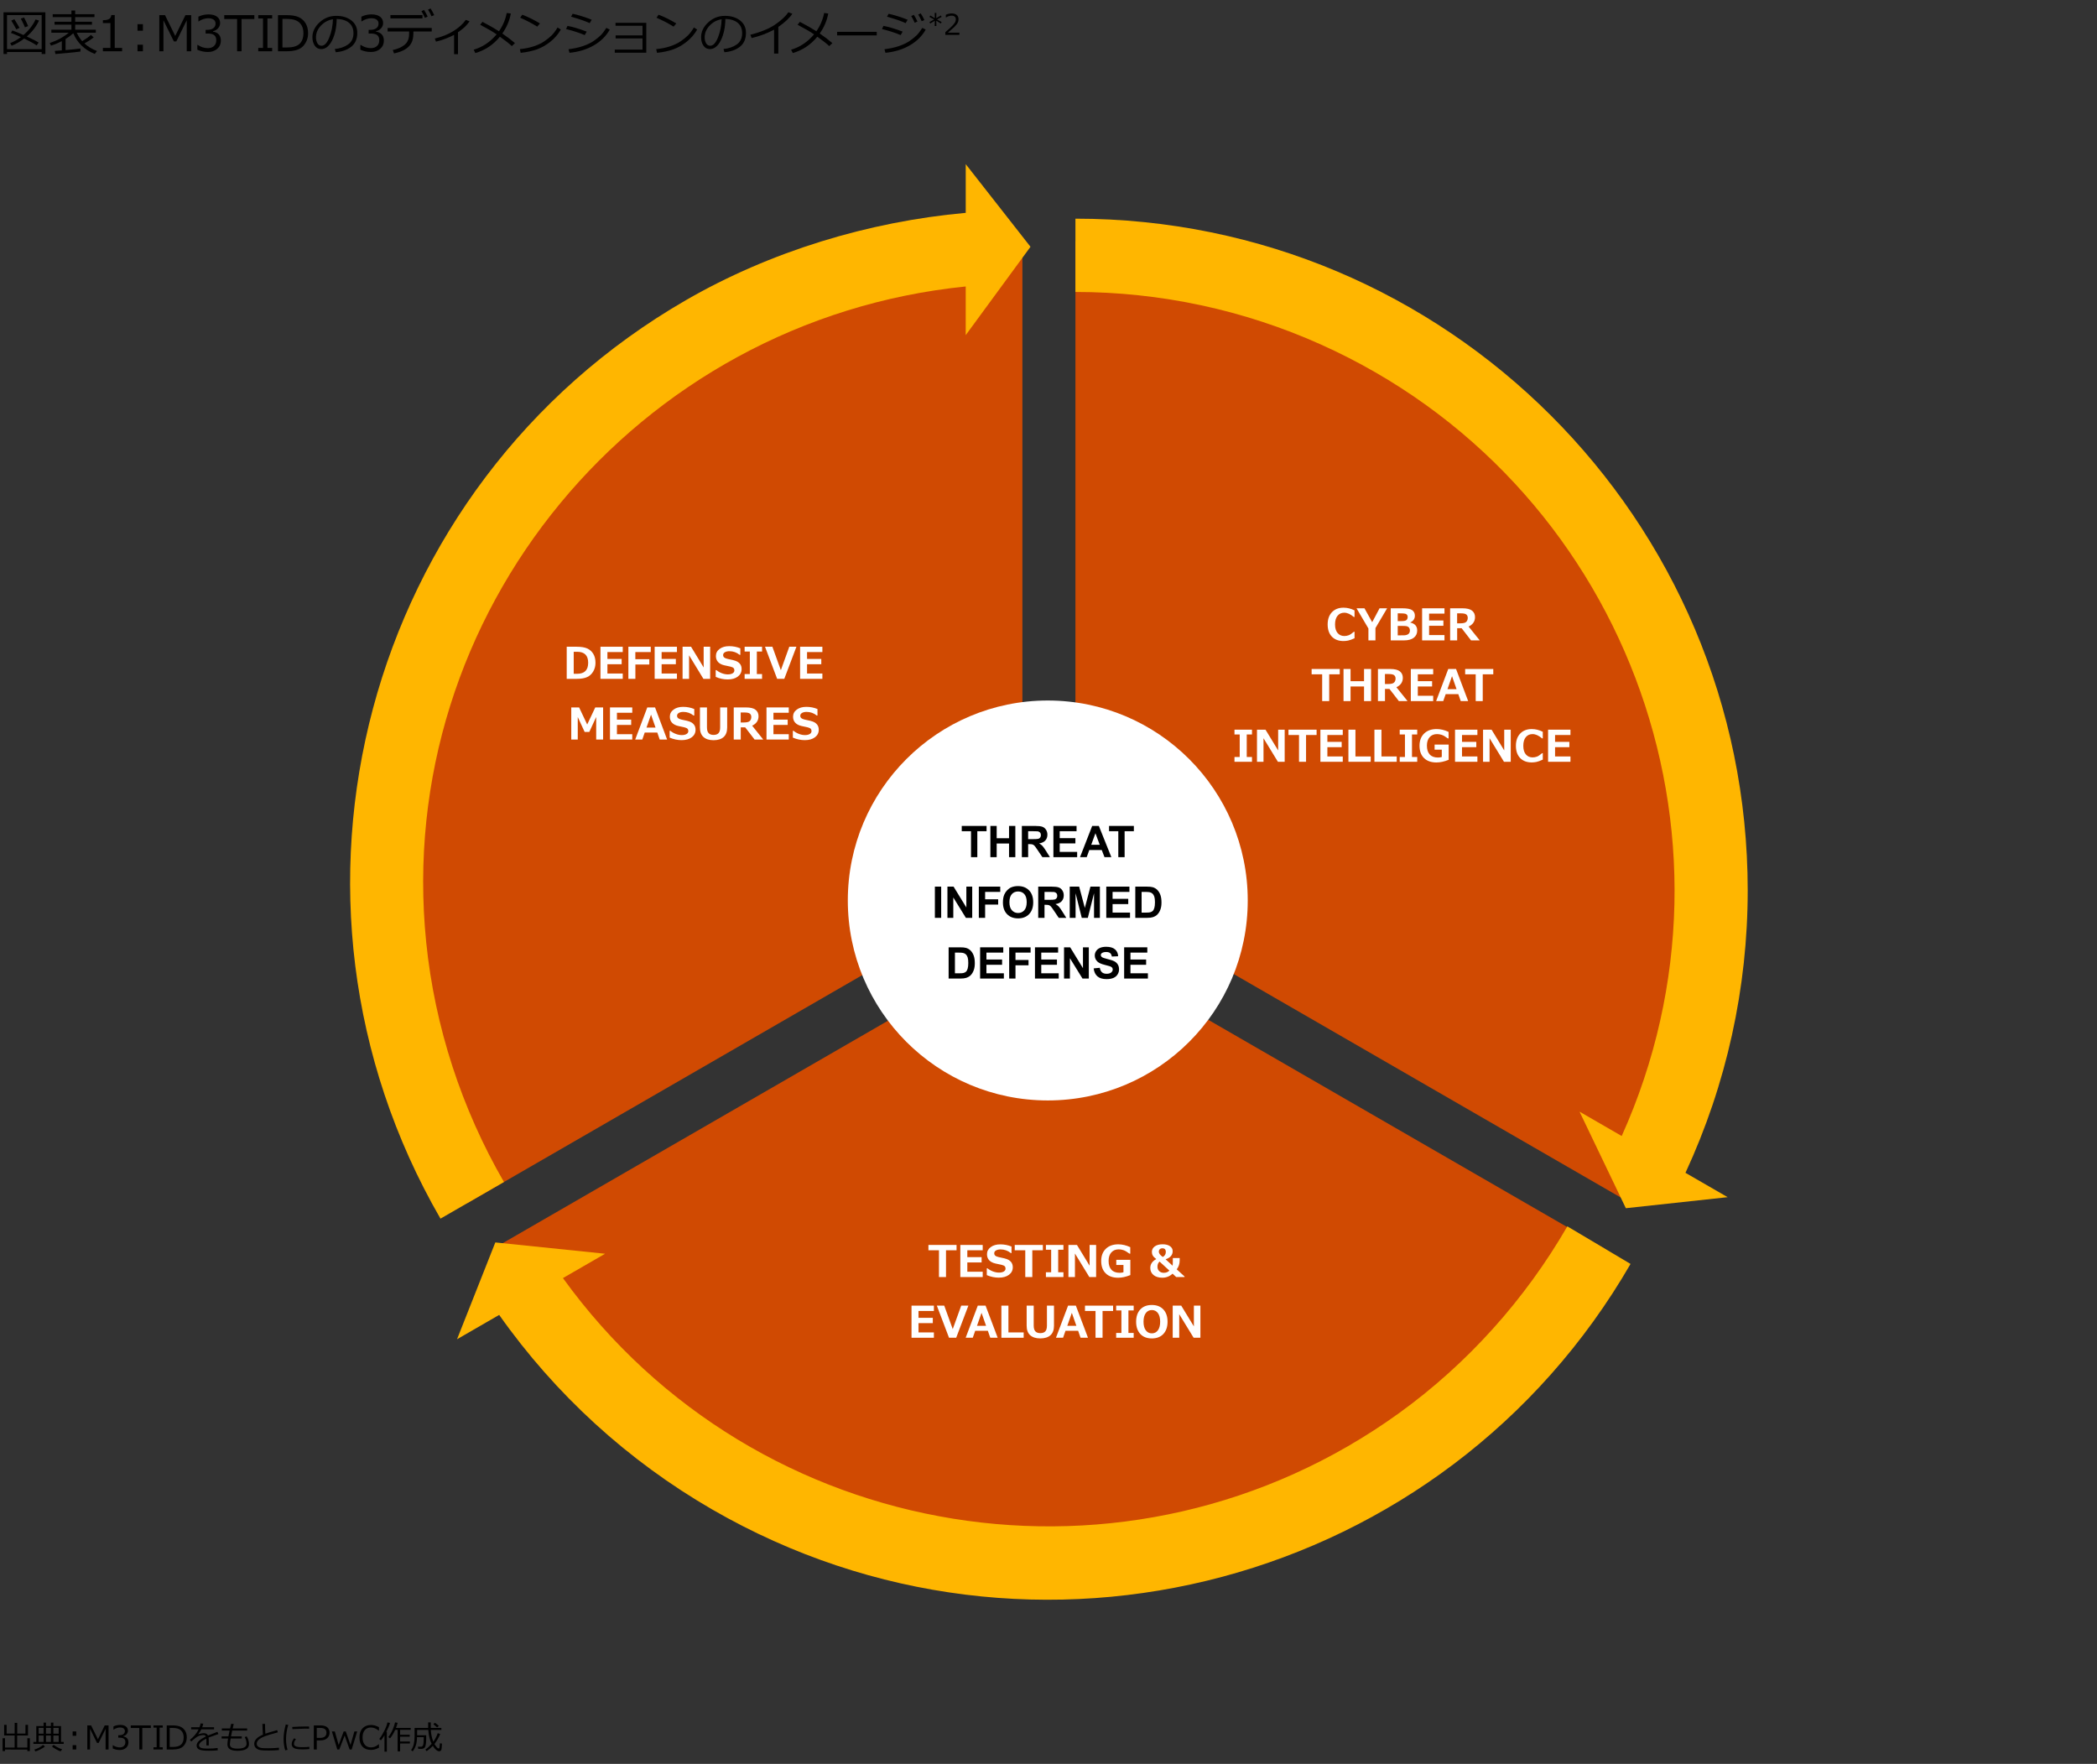 <?xml version="1.0" encoding="UTF-8"?><svg id="object" xmlns="http://www.w3.org/2000/svg" viewBox="0 0 769 646.843"><rect x="0" y="0" width="769" height="646.843" fill="#333333" stroke="none"/><defs><style>.cls-1,.cls-2,.cls-3,.cls-4,.cls-5{stroke-width:0px;}.cls-1,.cls-3,.cls-4{fill-rule:evenodd;}.cls-1,.cls-5{fill:#fff;}.cls-2{fill:#000;}.cls-6{isolation:isolate;}.cls-3{fill:#ffb600;}.cls-4{fill:#d04a02;}</style></defs><path class="cls-2" d="M15.284,19.061H2.575v.756h-1.283V4.515h15.346v15.302h-1.354v-.756ZM2.575,18.032h12.709V5.543H2.575v12.489ZM13.43,16.652c-1.002-.709-2.52-1.544-4.553-2.505-1.5,1.131-3.032,2.004-4.597,2.619l-.545-.94c1.365-.557,2.675-1.301,3.929-2.232-1.395-.621-2.613-1.125-3.656-1.512l.51-.914c.938.311,2.303.867,4.096,1.67,2.016-1.729,3.492-3.633,4.43-5.713l1.266.422c-1.002,2.168-2.496,4.113-4.482,5.836,2.133.984,3.577,1.726,4.333,2.224l-.729,1.046ZM5.985,10.764c-.773-1.447-1.389-2.514-1.846-3.199l1.116-.527c.346.516.981,1.573,1.907,3.173l-1.178.554ZM9.149,10.008c-.17-.486-.674-1.55-1.512-3.19l1.178-.404c.586,1.102,1.087,2.153,1.503,3.155l-1.169.439Z"/><path class="cls-2" d="M20.322,19.816l-.22-1.151c.609-.035,1.465-.097,2.566-.185v-3.393c-1.289.674-2.61,1.222-3.964,1.644l-.475-.949c2.736-.914,5.065-2.177,6.987-3.788h-6.381v-1.099h7.356v-1.854h-6.188v-1.063h6.188v-1.705h-6.864v-1.072h6.864v-1.336h1.38v1.336h7.066v1.072h-7.066v1.705h6.152v1.063h-6.152v1.854h7.567v1.099h-6.996c.545,1.195,1.21,2.232,1.995,3.111,1.477-.896,2.543-1.658,3.199-2.285l1.028.888c-.85.686-1.983,1.43-3.401,2.232,1.277,1.154,2.815,2.08,4.614,2.777l-.844,1.063c-3.785-1.541-6.404-4.066-7.857-7.576-.756.703-1.699,1.403-2.83,2.101v4.061c2.602-.229,4.418-.419,5.449-.571v1.107c-.434.111-3.492.416-9.176.914Z"/><path class="cls-2" d="M44.78,18.797h-7.049v-1.213h2.76v-9.105h-2.76v-1.072c1.078-.006,1.849-.159,2.312-.461s.724-.781.782-1.438h1.248v12.076h2.707v1.213Z"/><path class="cls-2" d="M52.414,11.265h-1.995v-2.399h1.995v2.399ZM52.414,18.797h-1.995v-2.399h1.995v2.399Z"/><path class="cls-2" d="M70.114,18.797h-1.635V7.424l-3.823,7.77h-.896l-3.823-7.77v11.373h-1.521V5.552h2.092l3.753,7.62,3.744-7.62h2.109v13.245Z"/><path class="cls-2" d="M72.372,18.243v-1.767h.141c1.189.785,2.42,1.178,3.691,1.178.938,0,1.689-.255,2.254-.765s.848-1.219.848-2.127c0-.844-.246-1.465-.738-1.863s-1.289-.598-2.391-.598h-.773v-1.354h.598c.949,0,1.693-.202,2.232-.606s.809-.973.809-1.705c0-.621-.236-1.1-.708-1.438-.472-.336-1.121-.505-1.947-.505-1.189,0-2.37.384-3.542,1.151h-.097v-1.731c1.184-.557,2.411-.835,3.683-.835,1.365,0,2.421.285,3.168.857.747.57,1.121,1.343,1.121,2.315,0,.715-.249,1.354-.747,1.916s-1.122.92-1.872,1.072v.141c1.928.346,2.892,1.456,2.892,3.331,0,1.213-.442,2.209-1.327,2.988s-2.024,1.169-3.419,1.169c-1.33,0-2.622-.275-3.876-.826Z"/><path class="cls-2" d="M86.94,18.797V6.976h-4.702v-1.424h11.039v1.424h-4.702v11.821h-1.635Z"/><path class="cls-2" d="M99.808,18.797h-5.106v-1.222h1.74V6.773h-1.74v-1.222h5.106v1.222h-1.731v10.802h1.731v1.222Z"/><path class="cls-2" d="M101.94,18.797V5.552h3.19c1.863,0,3.328.243,4.395.729s1.909,1.229,2.527,2.229.927,2.225.927,3.678c0,1.805-.584,3.357-1.753,4.658s-3.189,1.951-6.06,1.951h-3.226ZM103.575,6.94v10.468h1.705c2.092,0,3.612-.442,4.562-1.327s1.424-2.191,1.424-3.92c0-1.641-.48-2.921-1.441-3.841s-2.476-1.38-4.544-1.38h-1.705Z"/><path class="cls-2" d="M123.117,19.157l-.343-1.187c1.887-.17,3.5-.718,4.838-1.644s2.008-2.309,2.008-4.148c0-1.641-.541-2.909-1.622-3.806s-2.588-1.371-4.522-1.424c-.064,3.152-.63,5.783-1.696,7.893s-2.402,3.164-4.008,3.164c-.996,0-1.78-.423-2.351-1.27s-.857-1.88-.857-3.099c0-2.01.867-3.815,2.602-5.419,1.734-1.602,3.788-2.403,6.161-2.403,2.232,0,4.072.558,5.52,1.675,1.447,1.115,2.171,2.641,2.171,4.574,0,2.203-.729,3.888-2.188,5.054s-3.363,1.846-5.713,2.039ZM122.098,7.063c-1.699.258-3.161,1.027-4.386,2.308s-1.837,2.726-1.837,4.337c0,.855.179,1.581.536,2.175.357.596.855.893,1.494.893,1.096,0,2.051-1.023,2.865-3.072.814-2.047,1.257-4.261,1.327-6.64Z"/><path class="cls-2" d="M132.148,18.243v-1.767h.141c1.189.785,2.42,1.178,3.691,1.178.938,0,1.689-.255,2.254-.765s.848-1.219.848-2.127c0-.844-.246-1.465-.738-1.863s-1.289-.598-2.391-.598h-.773v-1.354h.598c.949,0,1.693-.202,2.232-.606s.809-.973.809-1.705c0-.621-.236-1.1-.708-1.438-.472-.336-1.121-.505-1.947-.505-1.189,0-2.37.384-3.542,1.151h-.097v-1.731c1.184-.557,2.411-.835,3.683-.835,1.365,0,2.421.285,3.168.857.747.57,1.121,1.343,1.121,2.315,0,.715-.249,1.354-.747,1.916s-1.122.92-1.872,1.072v.141c1.928.346,2.892,1.456,2.892,3.331,0,1.213-.442,2.209-1.327,2.988s-2.024,1.169-3.419,1.169c-1.33,0-2.622-.275-3.876-.826Z"/><path class="cls-2" d="M151.591,12.135c0,1.494-.243,2.703-.729,3.625-.486.924-1.258,1.707-2.316,2.352s-2.407,1.137-4.047,1.477l-.466-1.239c1.84-.393,3.299-1.042,4.377-1.946,1.078-.906,1.617-2.22,1.617-3.942v-.914h-7.884v-1.283h16.181v1.283h-6.732v.589ZM154.922,6.738h-11.751v-1.222h11.751v1.222ZM156.83,6.088l-1.011.448c-.422-.955-.847-1.775-1.274-2.461l.949-.431c.521.809.967,1.623,1.336,2.443ZM159.238,5.552l-1.002.413c-.387-.902-.809-1.714-1.266-2.435l.923-.431c.451.697.899,1.515,1.345,2.452Z"/><path class="cls-2" d="M167.952,19.878h-1.433v-7.102c-2.121,1.119-4.33,1.951-6.627,2.496l-.448-1.134c2.748-.668,5.089-1.623,7.022-2.865s3.378-2.566,4.333-3.973l1.389.519c-.68.979-1.393,1.784-2.14,2.417s-1.446,1.166-2.096,1.6v8.042Z"/><path class="cls-2" d="M187.329,4.954c-.457,2.561-1.497,5.007-3.12,7.339,1.781,1.213,3.325,2.385,4.632,3.516l-1.151,1.099c-.814-.809-2.271-1.957-4.368-3.445-2.443,2.977-5.443,4.972-9,5.985l-.615-1.222c3.234-.938,6.038-2.812,8.411-5.625-1.348-.938-3.36-2.112-6.038-3.524l.844-1.063c2.373,1.225,4.392,2.376,6.056,3.454,1.441-2.08,2.388-4.315,2.839-6.706l1.512.193Z"/><path class="cls-2" d="M205.668,10.843c-.984,1.717-2.262,3.201-3.832,4.452s-3.204,2.183-4.9,2.795-3.693,1.041-5.99,1.287l-.308-1.354c1.91-.193,3.621-.543,5.133-1.051,1.512-.506,2.793-1.118,3.845-1.836s1.938-1.43,2.659-2.137c.721-.705,1.45-1.677,2.188-2.913l1.204.756ZM198.004,8.61l-.993,1.151c-2.092-1.289-4.178-2.376-6.258-3.261l.756-1.099c2.191.82,4.356,1.89,6.495,3.208Z"/><path class="cls-2" d="M215.142,11.599l-.721,1.274c-1.822-.791-4.104-1.535-6.847-2.232l.545-1.151c1.98.375,4.321,1.078,7.022,2.109ZM223.615,10.86c-1.359,2.391-3.324,4.324-5.893,5.801s-5.53,2.376-8.881,2.698l-.36-1.301c1.992-.246,3.762-.633,5.309-1.16s2.845-1.149,3.894-1.867,1.901-1.399,2.558-2.044,1.362-1.564,2.118-2.76l1.257.633ZM216.979,7.239l-.738,1.248c-1.459-.703-3.735-1.491-6.829-2.364l.598-1.072c.826.164,1.923.457,3.292.879s2.594.858,3.678,1.31Z"/><path class="cls-2" d="M237.002,19.324h-11.558v-1.134h10.169v-4.104h-9.861v-1.099h9.861v-3.533h-9.896v-1.081h11.285v10.951Z"/><path class="cls-2" d="M255.664,10.843c-.984,1.717-2.262,3.201-3.832,4.452s-3.204,2.183-4.9,2.795-3.693,1.041-5.99,1.287l-.308-1.354c1.91-.193,3.621-.543,5.133-1.051,1.512-.506,2.793-1.118,3.845-1.836s1.938-1.43,2.659-2.137c.721-.705,1.45-1.677,2.188-2.913l1.204.756ZM248,8.61l-.993,1.151c-2.092-1.289-4.178-2.376-6.258-3.261l.756-1.099c2.191.82,4.356,1.89,6.495,3.208Z"/><path class="cls-2" d="M265.655,19.157l-.343-1.187c1.887-.17,3.5-.718,4.838-1.644s2.008-2.309,2.008-4.148c0-1.641-.541-2.909-1.622-3.806s-2.588-1.371-4.522-1.424c-.064,3.152-.63,5.783-1.696,7.893s-2.402,3.164-4.008,3.164c-.996,0-1.78-.423-2.351-1.27s-.857-1.88-.857-3.099c0-2.01.867-3.815,2.602-5.419,1.734-1.602,3.788-2.403,6.161-2.403,2.232,0,4.072.558,5.52,1.675,1.447,1.115,2.171,2.641,2.171,4.574,0,2.203-.729,3.888-2.188,5.054s-3.363,1.846-5.713,2.039ZM264.636,7.063c-1.699.258-3.161,1.027-4.386,2.308s-1.837,2.726-1.837,4.337c0,.855.179,1.581.536,2.175.357.596.855.893,1.494.893,1.096,0,2.051-1.023,2.865-3.072.814-2.047,1.257-4.261,1.327-6.64Z"/><path class="cls-2" d="M285.429,19.641h-1.564v-8.754c-2.572,1.365-5.314,2.388-8.227,3.067l-.466-1.204c3.803-.979,6.803-2.206,9-3.683s3.847-3.003,4.948-4.579l1.441.562c-1.066,1.594-2.777,3.199-5.133,4.816v9.773Z"/><path class="cls-2" d="M303.731,4.954c-.457,2.561-1.497,5.007-3.12,7.339,1.781,1.213,3.325,2.385,4.632,3.516l-1.151,1.099c-.814-.809-2.271-1.957-4.368-3.445-2.443,2.977-5.443,4.972-9,5.985l-.615-1.222c3.234-.938,6.038-2.812,8.411-5.625-1.348-.938-3.36-2.112-6.038-3.524l.844-1.063c2.373,1.225,4.392,2.376,6.056,3.454,1.441-2.08,2.388-4.315,2.839-6.706l1.512.193Z"/><path class="cls-2" d="M321.517,12.979h-14.537v-1.301h14.537v1.301Z"/><path class="cls-2" d="M331.006,11.599l-.721,1.274c-1.822-.791-4.104-1.535-6.847-2.232l.545-1.151c1.98.375,4.321,1.078,7.022,2.109ZM339.479,10.86c-1.359,2.391-3.324,4.324-5.893,5.801s-5.53,2.376-8.881,2.698l-.36-1.301c1.992-.246,3.762-.633,5.309-1.16s2.845-1.149,3.894-1.867,1.901-1.399,2.558-2.044,1.362-1.564,2.118-2.76l1.257.633ZM332.843,7.239l-.738,1.248c-1.459-.703-3.735-1.491-6.829-2.364l.598-1.072c.826.164,1.923.457,3.292.879s2.594.858,3.678,1.31ZM336.438,7.89l-1.011.448c-.422-.955-.847-1.775-1.274-2.461l.958-.431c.504.779.946,1.594,1.327,2.443ZM338.996,7.354l-1.011.413c-.398-.932-.817-1.743-1.257-2.435l.914-.431c.475.732.926,1.55,1.354,2.452Z"/><path class="cls-2" d="M345.321,6.198l-1.722.942,1.716.953-.297.522-1.675-1.015.036,1.942h-.599l.036-1.942-1.676,1.015-.297-.522,1.716-.953-1.722-.942.302-.518,1.676.999-.036-1.942h.599l-.036,1.942,1.675-.999.303.518Z"/><path class="cls-2" d="M351.832,12.803h-5.165v-.999c.546-.472,1.161-1.02,1.842-1.645.681-.626,1.188-1.176,1.519-1.65.332-.475.497-.949.497-1.425,0-.42-.139-.748-.417-.983s-.657-.354-1.135-.354c-.7,0-1.388.222-2.065.666h-.051v-.999c.69-.328,1.404-.492,2.142-.492.779,0,1.392.188,1.839.566.448.377.671.893.671,1.545,0,.349-.057.682-.172.999-.114.317-.293.627-.535.928-.243.301-.533.62-.871.958-.338.338-1.115,1.024-2.332,2.06h4.232v.825Z"/><path class="cls-2" d="M.943,642.144v-4.723h.896v3.439h3.527l.006-4.441H1.512v-3.896h.926v3.199h2.936l.006-3.932h.926v3.932h3.023v-3.199h.943v3.896h-3.973l-.006,4.441h3.732v-3.439h.932v4.723h-.932v-.562H1.84v.562h-.896Z"/><path class="cls-2" d="M12.243,639.501v-.721h1.061v-5.801h2.672v-1.277h.902v1.277h1.787v-1.277h.908v1.277h2.812v5.801h.979v.721h-11.121ZM12.963,642.267l-.357-.674c1.195-.344,2.252-.91,3.17-1.699l.697.574c-.371.332-.938.691-1.702,1.078s-1.366.627-1.808.721ZM15.975,635.769v-2.127h-1.799v2.127h1.799ZM14.176,638.78h1.799v-2.338h-1.799v2.338ZM16.877,633.642v2.127h1.787v-2.127h-1.787ZM16.877,638.78h1.787v-2.338h-1.787v2.338ZM22.239,642.243c-.477-.148-1.048-.41-1.714-.785s-1.159-.713-1.479-1.014l.609-.562c1.141.789,2.182,1.324,3.123,1.605l-.539.756ZM21.518,635.769v-2.127h-1.945v2.127h1.945ZM19.573,638.78h1.945v-2.338h-1.945v2.338Z"/><path class="cls-2" d="M27.964,636.542h-1.33v-1.6h1.33v1.6ZM27.964,641.563h-1.33v-1.6h1.33v1.6Z"/><path class="cls-2" d="M39.814,641.563h-1.09v-7.582l-2.549,5.18h-.598l-2.549-5.18v7.582h-1.014v-8.83h1.395l2.502,5.08,2.496-5.08h1.406v8.83Z"/><path class="cls-2" d="M41.35,641.194v-1.178h.094c.793.523,1.613.785,2.461.785.625,0,1.126-.17,1.503-.51s.565-.812.565-1.418c0-.562-.164-.977-.492-1.242s-.859-.398-1.594-.398h-.516v-.902h.398c.633,0,1.129-.135,1.488-.404s.539-.648.539-1.137c0-.414-.157-.733-.472-.958s-.747-.337-1.298-.337c-.793,0-1.58.256-2.361.768h-.064v-1.154c.789-.371,1.607-.557,2.455-.557.91,0,1.614.19,2.112.571s.747.896.747,1.544c0,.477-.166.902-.498,1.277s-.748.613-1.248.715v.094c1.285.23,1.928.971,1.928,2.221,0,.809-.295,1.473-.885,1.992s-1.35.779-2.279.779c-.887,0-1.748-.184-2.584-.551Z"/><path class="cls-2" d="M51.086,641.563v-7.881h-3.135v-.949h7.359v.949h-3.135v7.881h-1.09Z"/><path class="cls-2" d="M59.689,641.563h-3.404v-.814h1.16v-7.201h-1.16v-.814h3.404v.814h-1.154v7.201h1.154v.814Z"/><path class="cls-2" d="M61.14,641.563v-8.83h2.127c1.242,0,2.219.162,2.93.486s1.272.819,1.685,1.485.618,1.483.618,2.452c0,1.203-.39,2.238-1.169,3.105s-2.126,1.301-4.04,1.301h-2.15ZM62.229,633.659v6.979h1.137c1.395,0,2.408-.295,3.041-.885s.949-1.461.949-2.613c0-1.094-.32-1.947-.961-2.561s-1.65-.92-3.029-.92h-1.137Z"/><path class="cls-2" d="M76.558,640.075h-.867v-1.922c0-.227-.006-.42-.018-.58-1.797.902-2.695,1.721-2.695,2.455,0,.367.201.659.604.876s1.25.325,2.543.325c1.535,0,2.76-.072,3.674-.217l.059.85c-.93.109-2.004.164-3.223.164-1.879,0-3.104-.164-3.674-.492s-.855-.797-.855-1.406c-.004-.543.247-1.08.753-1.611s1.386-1.105,2.64-1.723c-.16-.352-.447-.527-.861-.527-.469,0-.974.085-1.515.255s-1.212.597-2.013,1.28l-.973.82-.504-.598c1.43-1.109,2.496-2.391,3.199-3.844h-2.73v-.762h3.053c.18-.465.318-.934.416-1.406l.973.082c-.098.449-.23.891-.398,1.324h4.354v.762h-4.664c-.219.449-.6,1.043-1.143,1.781l.088.047c.152-.098.453-.192.902-.284s.795-.138,1.037-.138c.758,0,1.275.283,1.553.85l3.451-1.33.387.791c-.812.266-2.02.697-3.621,1.295.047.293.07.662.07,1.107v1.775Z"/><path class="cls-2" d="M88.66,637.532h-4.078c-.188,1.105-.281,1.838-.281,2.197,0,1.008.916,1.512,2.748,1.512,2.242,0,3.363-.58,3.363-1.74,0-.855-.225-1.688-.674-2.496l.744-.252c.555.965.832,1.916.832,2.854,0,1.625-1.422,2.438-4.266,2.438-2.43,0-3.645-.787-3.645-2.361,0-.449.076-1.166.229-2.15h-2.355v-.779h2.49c.086-.5.229-1.209.428-2.127h-2.842v-.791h3.018c.082-.375.219-.939.41-1.693l.938.059-.387,1.635h5.297v.791h-5.479c-.164.734-.309,1.443-.434,2.127h3.943v.779Z"/><path class="cls-2" d="M102.3,641.769c-1.113.113-2.309.17-3.586.17-.555,0-1.157-.01-1.808-.029s-1.186-.072-1.605-.158-.794-.24-1.122-.463-.568-.482-.721-.779-.229-.639-.229-1.025c0-1.336,1.064-2.457,3.193-3.363-.105-1.234-.168-2.549-.188-3.943h.973c-.004.168-.006.346-.006.533,0,.914.039,1.934.117,3.059.754-.277,2.193-.719,4.318-1.324l.24.832c-.617.164-1.579.436-2.886.814s-2.282.739-2.927,1.081-1.125.703-1.441,1.084-.475.782-.475,1.204c0,.211.041.402.123.574s.213.33.393.475.425.271.735.378.729.173,1.257.196,1.102.033,1.723.029c1.441,0,2.748-.07,3.92-.211v.867Z"/><path class="cls-2" d="M105.438,641.681l-.838.193c-.402-1.285-.604-2.68-.604-4.184,0-1.641.268-3.41.803-5.309l.902.158c-.539,1.777-.809,3.51-.809,5.197,0,1.387.182,2.701.545,3.943ZM113.442,641.394c-.816.086-1.615.129-2.396.129-1.086,0-1.897-.063-2.435-.19s-.944-.337-1.222-.63-.416-.67-.416-1.131c0-.672.293-1.381.879-2.127l.68.363c-.48.527-.721,1.098-.721,1.711,0,.305.13.551.39.738s.607.312,1.043.372,1.054.091,1.854.091c.812,0,1.594-.047,2.344-.141v.814ZM113.372,633.94c-.621-.012-1.207-.018-1.758-.018-.809,0-2.271.055-4.389.164,0-.176-.012-.439-.035-.791,2.012-.117,3.646-.176,4.904-.176.625,0,1.041.006,1.248.018v.053c0,.18.01.43.029.75Z"/><path class="cls-2" d="M116.167,638.229v3.334h-1.09v-8.83h2.438c1.137,0,1.978.239,2.522.718s.817,1.122.817,1.931c0,.84-.298,1.524-.894,2.054s-1.429.794-2.499.794h-1.295ZM116.167,633.659v3.65h1.09c.895,0,1.528-.173,1.901-.519s.56-.806.56-1.38-.182-1.01-.545-1.307-.943-.445-1.74-.445h-1.266Z"/><path class="cls-2" d="M130.993,634.942l-2.033,6.621h-.744l-1.834-5.139-1.951,5.139h-.744l-1.986-6.621h1.072l1.424,4.98,1.828-4.98h.779l1.74,4.98,1.418-4.98h1.031Z"/><path class="cls-2" d="M136.042,641.722c-1.32,0-2.354-.398-3.103-1.195s-1.122-1.92-1.122-3.369c0-1.422.38-2.541,1.14-3.357s1.79-1.225,3.091-1.225c.934,0,1.906.264,2.918.791v1.283h-.082c-.918-.77-1.887-1.154-2.906-1.154-.93,0-1.666.323-2.209.97s-.814,1.544-.814,2.692c0,1.141.276,2.032.829,2.675s1.288.964,2.206.964c.496,0,.969-.079,1.418-.237s.941-.468,1.477-.929h.082v1.289c-.75.355-1.333.578-1.749.668s-.808.135-1.175.135Z"/><path class="cls-2" d="M140.987,642.343v-5.977c-.395.66-.826,1.273-1.295,1.84l-.604-.48c.621-.793,1.231-1.788,1.831-2.985s.985-2.229,1.157-3.097l.943.17c-.211.844-.662,1.945-1.354,3.305h.199v7.225h-.879ZM145.81,642.243v-7.893h-.885c-.535,1.207-1.162,2.246-1.881,3.117l-.65-.463c.656-.84,1.193-1.758,1.611-2.754s.709-1.873.873-2.631l.943.158c-.164.629-.367,1.254-.609,1.875h5.396v.697h-3.879v1.811h3.521v.709h-3.521v1.764h3.586v.721h-3.586v2.889h-.92Z"/><path class="cls-2" d="M153.373,641.329l-.123-.785h1.102c.406,0,.68-.219.82-.656s.211-1.229.211-2.373l-.006-.475h-2.449c-.027,1.242-.179,2.268-.454,3.076s-.649,1.518-1.122,2.127l-.598-.451c.469-.656.8-1.4.993-2.232s.29-1.777.29-2.836v-3.07h4.98v-2.021h.955v2.021h3.885v.732h-3.879c.094,1.594.406,3.037.938,4.33.695-.988,1.234-2.039,1.617-3.152l.891.328c-.562,1.34-1.238,2.527-2.027,3.562l-.076.1c.68,1.09,1.184,1.635,1.512,1.635.129,0,.22-.056.272-.167s.092-.291.117-.539.054-.647.085-1.198l.768.123c-.043,1.344-.137,2.141-.281,2.391s-.381.387-.709.41h-.076c-.324,0-.687-.167-1.087-.501s-.798-.821-1.192-1.462c-.629.672-1.383,1.318-2.262,1.939l-.486-.586c.809-.574,1.58-1.279,2.314-2.115-.68-1.324-1.09-3.023-1.23-5.098h-4.107v1.957h3.34v1.512c-.008.664-.056,1.262-.144,1.793s-.187.883-.296,1.055-.271.319-.486.442-.457.185-.727.185h-1.271ZM160.311,633.466c-.121-.125-.586-.516-1.395-1.172l.574-.527c.473.316.951.695,1.436,1.137l-.615.562Z"/><path class="cls-4" d="M394.376,88.451c129.915,0,235.234,105.318,235.234,235.234,0,41.293-10.868,81.856-31.516,117.617l-203.718-117.617V88.451Z"/><path class="cls-4" d="M588.37,457.861c-64.956,112.51-208.825,151.06-321.336,86.101-35.761-20.645-65.456-50.34-86.101-86.101l203.718-117.617,203.718,117.617Z"/><path class="cls-4" d="M171.208,441.303c-64.959-112.51-26.409-256.378,86.101-321.336,35.761-20.646,76.326-31.515,117.617-31.515v235.234l-203.718,117.617Z"/><path class="cls-3" d="M394.376,80.191c136.134-.022,246.51,110.259,246.534,246.32.005,35.774-7.782,71.12-22.824,103.579l15.465,8.928-37.333,4.045-16.974-35.398,15.457,8.926c49.757-110.55.42-240.478-110.195-290.205-28.336-12.739-59.056-19.323-90.128-19.318l-.003-26.877Z"/><path class="cls-3" d="M597.942,463.504c-68.11,117.809-218.878,158.125-336.748,90.049-30.909-17.852-57.568-42.198-78.137-71.356l-15.462,8.928,14.044-35.508,40.257,4.147-15.457,8.928c70.983,98.291,208.255,120.466,306.606,49.525,25.121-18.12,46.219-41.685,61.721-68.494l23.176,13.781Z"/><path class="cls-3" d="M161.527,446.892c-68.094-117.817-27.909-268.738,89.972-336.797,30.998-17.897,66.997-28.831,102.65-32.041l.003-17.858,23.743,30.302-23.753,32.406.003-17.85c-120.674,12.21-210.064,119.876-197.848,240.478,3.13,30.901,12.961,61.026,28.508,87.922l-23.276,13.439Z"/><g class="cls-6"><path class="cls-5" d="M496.729,234.053c-.989.453-1.776.737-2.359.852s-1.146.172-1.688.172c-1.802,0-3.222-.536-4.258-1.609-1.036-1.073-1.555-2.57-1.555-4.492,0-1.885.524-3.379,1.574-4.48s2.465-1.652,4.246-1.652c1.38,0,2.727.331,4.039.992v2.414h-.273c-1.224-1.042-2.383-1.562-3.477-1.562-1.047,0-1.875.374-2.484,1.121-.609.748-.914,1.806-.914,3.176,0,1.359.31,2.408.93,3.145.62.737,1.448,1.105,2.484,1.105.542,0,1.07-.095,1.586-.285.516-.19,1.148-.613,1.898-1.27h.25v2.375Z"/><path class="cls-5" d="M508.677,223.069l-4.281,7.258v4.516h-2.578v-4.367l-4.359-7.406h2.914l2.828,5.102,2.703-5.102h2.773Z"/><path class="cls-5" d="M510.005,234.842v-11.773h4.234c1.792,0,3.009.236,3.652.707.644.472.965,1.137.965,1.996,0,1.136-.558,1.961-1.672,2.477v.062c1.683.354,2.523,1.326,2.523,2.914,0,1.109-.415,1.99-1.246,2.641-.831.651-2.035.977-3.613.977h-4.844ZM512.567,224.92v2.852h.969c.797,0,1.362-.043,1.695-.129s.581-.25.742-.492.242-.545.242-.91c0-.292-.071-.542-.215-.75-.144-.208-.376-.355-.699-.441s-.974-.129-1.953-.129h-.781ZM512.567,229.522v3.469h.805c.714,0,1.263-.008,1.648-.023s.735-.091,1.051-.227c.315-.135.555-.331.719-.586.164-.255.246-.565.246-.93,0-.396-.085-.721-.254-.977-.169-.255-.414-.44-.734-.555-.32-.114-1.069-.172-2.246-.172h-1.234Z"/><path class="cls-5" d="M529.713,234.842h-8.203v-11.773h8.203v1.953h-5.641v2.516h5.242v1.945h-5.242v3.406h5.641v1.953Z"/><path class="cls-5" d="M542.645,234.842h-3.188l-3.453-4.461h-1.641v4.461h-2.578v-11.773h4.508c1.636,0,2.813.291,3.535.871.722.581,1.082,1.369,1.082,2.363,0,1.558-.784,2.711-2.352,3.461l4.086,5.078ZM534.348,224.92v3.664h1.156c1.109,0,1.844-.185,2.203-.555.359-.37.539-.854.539-1.453,0-.531-.172-.94-.516-1.227-.344-.286-1.021-.43-2.031-.43h-1.352Z"/><path class="cls-5" d="M491.303,247.279h-3.867v9.82h-2.578v-9.82h-3.867v-1.953h10.312v1.953Z"/><path class="cls-5" d="M502.792,257.099h-2.578v-5.359h-4.945v5.359h-2.578v-11.773h2.578v4.477h4.945v-4.477h2.578v11.773Z"/><path class="cls-5" d="M516.173,257.099h-3.188l-3.453-4.461h-1.641v4.461h-2.578v-11.773h4.508c1.636,0,2.813.291,3.535.871.722.581,1.082,1.369,1.082,2.363,0,1.558-.784,2.711-2.352,3.461l4.086,5.078ZM507.876,247.177v3.664h1.156c1.109,0,1.844-.185,2.203-.555.359-.37.539-.854.539-1.453,0-.531-.172-.94-.516-1.227-.344-.286-1.021-.43-2.031-.43h-1.352Z"/><path class="cls-5" d="M525.571,257.099h-8.203v-11.773h8.203v1.953h-5.641v2.516h5.242v1.945h-5.242v3.406h5.641v1.953Z"/><path class="cls-5" d="M538.405,257.099h-2.727l-.891-2.555h-4.633l-.891,2.555h-2.609l4.445-11.773h2.859l4.445,11.773ZM534.14,252.716l-1.664-4.75-1.664,4.75h3.328Z"/><path class="cls-5" d="M547.609,247.279h-3.867v9.82h-2.578v-9.82h-3.867v-1.953h10.312v1.953Z"/><path class="cls-5" d="M459.122,279.356h-6.422v-1.758h1.922v-8.258h-1.922v-1.758h6.422v1.758h-1.922v8.258h1.922v1.758Z"/><path class="cls-5" d="M471.11,279.356h-2.484l-5.281-8.633v8.633h-2.391v-11.773h3.125l4.641,7.609v-7.609h2.391v11.773Z"/><path class="cls-5" d="M482.815,269.536h-3.867v9.82h-2.578v-9.82h-3.867v-1.953h10.312v1.953Z"/><path class="cls-5" d="M492.41,279.356h-8.203v-11.773h8.203v1.953h-5.641v2.516h5.242v1.945h-5.242v3.406h5.641v1.953Z"/><path class="cls-5" d="M502.654,279.356h-8.172v-11.773h2.578v9.82h5.594v1.953Z"/><path class="cls-5" d="M512.192,279.356h-8.172v-11.773h2.578v9.82h5.594v1.953Z"/><path class="cls-5" d="M519.715,279.356h-6.422v-1.758h1.922v-8.258h-1.922v-1.758h6.422v1.758h-1.922v8.258h1.922v1.758Z"/><path class="cls-5" d="M531.245,278.63c-1.583.651-3.075.977-4.477.977-1.948,0-3.47-.539-4.566-1.617s-1.645-2.588-1.645-4.531c0-1.87.562-3.354,1.684-4.453,1.122-1.099,2.652-1.648,4.59-1.648,1.458,0,2.919.347,4.383,1.039v2.391h-.273c-.922-.688-1.675-1.124-2.258-1.309-.583-.185-1.146-.277-1.688-.277-1.146,0-2.054.374-2.723,1.121-.669.748-1.004,1.777-1.004,3.09,0,1.427.345,2.515,1.035,3.262.69.748,1.691,1.121,3.004,1.121.505,0,.977-.065,1.414-.195v-2.68h-2.633v-1.875h5.156v5.586Z"/><path class="cls-5" d="M541.782,279.356h-8.203v-11.773h8.203v1.953h-5.641v2.516h5.242v1.945h-5.242v3.406h5.641v1.953Z"/><path class="cls-5" d="M554.011,279.356h-2.484l-5.281-8.633v8.633h-2.391v-11.773h3.125l4.641,7.609v-7.609h2.391v11.773Z"/><path class="cls-5" d="M565.764,278.567c-.989.453-1.776.737-2.359.852s-1.146.172-1.688.172c-1.802,0-3.222-.536-4.258-1.609-1.036-1.073-1.555-2.57-1.555-4.492,0-1.885.524-3.379,1.574-4.48s2.465-1.652,4.246-1.652c1.38,0,2.727.331,4.039.992v2.414h-.273c-1.224-1.042-2.383-1.562-3.477-1.562-1.047,0-1.875.374-2.484,1.121-.609.748-.914,1.806-.914,3.176,0,1.359.31,2.408.93,3.145.62.737,1.448,1.105,2.484,1.105.542,0,1.07-.095,1.586-.285.516-.19,1.148-.613,1.898-1.27h.25v2.375Z"/><path class="cls-5" d="M575.907,279.356h-8.203v-11.773h8.203v1.953h-5.641v2.516h5.242v1.945h-5.242v3.406h5.641v1.953Z"/></g><g class="cls-6"><path class="cls-5" d="M207.824,248.941v-11.773h3.665c1.66,0,2.954.214,3.882.641.929.427,1.661,1.083,2.198,1.969.537.886.805,1.982.805,3.289,0,1.183-.279,2.244-.836,3.184-.558.94-1.303,1.624-2.237,2.051-.934.427-2.194.641-3.781.641h-3.696ZM210.392,239.019v8.07h1.26c2.692,0,4.039-1.349,4.039-4.047,0-2.682-1.346-4.023-4.039-4.023h-1.26Z"/><path class="cls-5" d="M228.368,248.941h-8.17v-11.773h8.17v1.953h-5.618v2.516h5.221v1.945h-5.221v3.406h5.618v1.953Z"/><path class="cls-5" d="M238.636,239.121h-5.649v2.617h5.12v1.945h-5.104v5.258h-2.568v-11.773h8.201v1.953Z"/><path class="cls-5" d="M248.243,248.941h-8.17v-11.773h8.17v1.953h-5.618v2.516h5.221v1.945h-5.221v3.406h5.618v1.953Z"/><path class="cls-5" d="M260.425,248.941h-2.474l-5.26-8.633v8.633h-2.381v-11.773h3.112l4.622,7.609v-7.609h2.381v11.773Z"/><path class="cls-5" d="M262.461,248.238v-2.492h.265c.581.479,1.249.859,2.003,1.141s1.479.422,2.175.422c.721,0,1.302-.13,1.743-.391.441-.26.662-.622.662-1.086,0-.359-.105-.646-.315-.859-.21-.213-.608-.391-1.194-.531-.42-.078-1.137-.231-2.151-.461-1.014-.229-1.787-.631-2.318-1.207-.532-.575-.798-1.311-.798-2.207,0-1.067.454-1.936,1.362-2.605.908-.669,2.075-1.004,3.501-1.004,1.452,0,2.816.266,4.092.797v2.383h-.256c-1.089-.885-2.34-1.328-3.75-1.328-.669,0-1.22.125-1.653.375s-.65.591-.65,1.023c0,.37.123.664.37.883s.668.398,1.265.539c.596.109,1.261.254,1.996.434.734.18,1.281.382,1.642.605.36.224.648.468.864.73.215.263.376.556.482.879.106.323.16.68.16,1.07,0,1.146-.466,2.068-1.397,2.766-.931.698-2.164,1.047-3.7,1.047-1.494,0-2.959-.307-4.396-.922Z"/><path class="cls-5" d="M279.458,248.941h-6.396v-1.758h1.914v-8.258h-1.914v-1.758h6.396v1.758h-1.914v8.258h1.914v1.758Z"/><path class="cls-5" d="M292.061,237.167l-4.45,11.773h-2.622l-4.443-11.773h2.7l3.104,8.602,3.097-8.602h2.614Z"/><path class="cls-5" d="M301.576,248.941h-8.17v-11.773h8.17v1.953h-5.618v2.516h5.221v1.945h-5.221v3.406h5.618v1.953Z"/><path class="cls-5" d="M221.17,271.198h-2.537v-8.273l-2.529,5.492h-1.704l-2.529-5.469v8.25h-2.381v-11.773h2.879l2.965,6.258,2.957-6.258h2.879v11.773Z"/><path class="cls-5" d="M231.858,271.198h-8.17v-11.773h8.17v1.953h-5.618v2.516h5.221v1.945h-5.221v3.406h5.618v1.953Z"/><path class="cls-5" d="M244.643,271.198h-2.715l-.887-2.555h-4.614l-.887,2.555h-2.599l4.427-11.773h2.848l4.427,11.773ZM240.395,266.815l-1.657-4.75-1.657,4.75h3.314Z"/><path class="cls-5" d="M245.569,270.495v-2.492h.265c.581.479,1.249.859,2.003,1.141s1.479.422,2.175.422c.721,0,1.302-.13,1.743-.391.441-.26.662-.622.662-1.086,0-.359-.105-.646-.315-.859-.21-.213-.608-.391-1.194-.531-.42-.078-1.137-.231-2.151-.461-1.014-.229-1.787-.631-2.318-1.207-.532-.575-.798-1.311-.798-2.207,0-1.067.454-1.936,1.362-2.605.908-.669,2.075-1.004,3.501-1.004,1.452,0,2.816.266,4.092.797v2.383h-.256c-1.089-.885-2.34-1.328-3.75-1.328-.669,0-1.22.125-1.653.375s-.65.591-.65,1.023c0,.37.123.664.37.883s.668.398,1.265.539c.596.109,1.261.254,1.996.434.734.18,1.281.382,1.642.605.36.224.648.468.864.73.215.263.376.556.482.879.106.323.16.68.16,1.07,0,1.146-.466,2.068-1.397,2.766-.931.698-2.164,1.047-3.7,1.047-1.494,0-2.959-.307-4.396-.922Z"/><path class="cls-5" d="M266.663,266.792c0,1.547-.432,2.708-1.295,3.484-.864.776-2.097,1.164-3.7,1.164s-2.841-.392-3.7-1.176c-.858-.784-1.288-1.941-1.288-3.473v-7.367h2.575v7.297c0,.979.2,1.688.599,2.125s1.004.656,1.813.656c.83,0,1.44-.217,1.833-.652.392-.435.587-1.139.587-2.113v-7.312h2.575v7.367Z"/><path class="cls-5" d="M279.889,271.198h-3.174l-3.439-4.461h-1.634v4.461h-2.568v-11.773h4.49c1.629,0,2.802.291,3.521.871.719.581,1.078,1.369,1.078,2.363,0,1.558-.78,2.711-2.342,3.461l4.069,5.078ZM271.626,261.276v3.664h1.151c1.105,0,1.836-.185,2.194-.555.358-.37.537-.854.537-1.453,0-.531-.171-.94-.514-1.227-.342-.286-1.017-.43-2.023-.43h-1.346Z"/><path class="cls-5" d="M289.252,271.198h-8.17v-11.773h8.17v1.953h-5.618v2.516h5.221v1.945h-5.221v3.406h5.618v1.953Z"/><path class="cls-5" d="M290.751,270.495v-2.492h.265c.581.479,1.249.859,2.003,1.141s1.479.422,2.175.422c.721,0,1.302-.13,1.743-.391.441-.26.662-.622.662-1.086,0-.359-.105-.646-.315-.859-.21-.213-.608-.391-1.194-.531-.42-.078-1.137-.231-2.151-.461-1.014-.229-1.787-.631-2.318-1.207-.532-.575-.798-1.311-.798-2.207,0-1.067.454-1.936,1.362-2.605.908-.669,2.075-1.004,3.501-1.004,1.452,0,2.816.266,4.092.797v2.383h-.256c-1.089-.885-2.34-1.328-3.75-1.328-.669,0-1.22.125-1.653.375s-.65.591-.65,1.023c0,.37.123.664.37.883s.668.398,1.265.539c.596.109,1.261.254,1.996.434.734.18,1.281.382,1.642.605.36.224.648.468.864.73.215.263.376.556.482.879.106.323.16.68.16,1.07,0,1.146-.466,2.068-1.397,2.766-.931.698-2.164,1.047-3.7,1.047-1.494,0-2.959-.307-4.396-.922Z"/></g><path class="cls-1" d="M310.906,330.217c0-40.5,32.83-73.33,73.33-73.33s73.33,32.83,73.33,73.33-32.83,73.33-73.33,73.33-73.33-32.83-73.33-73.33Z"/><g class="cls-6"><path class="cls-2" d="M356.083,314.333v-9.516h-3.398v-1.938h9.102v1.938h-3.391v9.516h-2.312Z"/><path class="cls-2" d="M363.184,314.333v-11.453h2.312v4.508h4.531v-4.508h2.312v11.453h-2.312v-5.008h-4.531v5.008h-2.312Z"/><path class="cls-2" d="M374.728,314.333v-11.453h4.867c1.224,0,2.113.103,2.668.309.555.206.999.572,1.332,1.098.333.526.5,1.128.5,1.805,0,.859-.253,1.569-.758,2.129-.505.56-1.261.913-2.266,1.059.5.292.913.612,1.238.961.325.349.765.969,1.316,1.859l1.398,2.234h-2.766l-1.672-2.492c-.594-.891-1-1.452-1.219-1.684-.219-.231-.45-.391-.695-.477s-.633-.129-1.164-.129h-.469v4.781h-2.312ZM377.04,307.723h1.711c1.109,0,1.802-.047,2.078-.141s.492-.255.648-.484c.156-.229.234-.516.234-.859,0-.385-.103-.696-.309-.934-.206-.237-.496-.387-.871-.449-.188-.026-.75-.039-1.688-.039h-1.805v2.906Z"/><path class="cls-2" d="M386.299,314.333v-11.453h8.492v1.938h-6.18v2.539h5.75v1.93h-5.75v3.117h6.398v1.93h-8.711Z"/><path class="cls-2" d="M407.55,314.333h-2.516l-1-2.602h-4.578l-.945,2.602h-2.453l4.461-11.453h2.445l4.586,11.453ZM403.292,309.801l-1.578-4.25-1.547,4.25h3.125Z"/><path class="cls-2" d="M410.099,314.333v-9.516h-3.398v-1.938h9.102v1.938h-3.391v9.516h-2.312Z"/><path class="cls-2" d="M342.834,336.589v-11.453h2.312v11.453h-2.312Z"/><path class="cls-2" d="M347.438,336.589v-11.453h2.25l4.688,7.648v-7.648h2.148v11.453h-2.32l-4.617-7.469v7.469h-2.148Z"/><path class="cls-2" d="M358.949,336.589v-11.453h7.852v1.938h-5.54v2.711h4.782v1.938h-4.782v4.867h-2.312Z"/><path class="cls-2" d="M367.788,330.933c0-1.167.175-2.146.523-2.938.261-.583.616-1.106,1.066-1.57.45-.463.944-.807,1.48-1.031.714-.302,1.536-.453,2.469-.453,1.688,0,3.038.523,4.051,1.57s1.52,2.503,1.52,4.367c0,1.849-.503,3.296-1.508,4.34-1.005,1.044-2.349,1.566-4.031,1.566-1.703,0-3.058-.52-4.062-1.559s-1.508-2.47-1.508-4.293ZM370.171,330.855c0,1.297.3,2.28.898,2.949.599.669,1.359,1.004,2.281,1.004s1.679-.332,2.27-.996.887-1.66.887-2.988c0-1.312-.288-2.292-.863-2.938-.575-.646-1.34-.969-2.293-.969s-1.722.327-2.305.98c-.583.654-.875,1.64-.875,2.957Z"/><path class="cls-2" d="M380.729,336.589v-11.453h4.867c1.224,0,2.113.103,2.668.309.555.206.999.572,1.332,1.098.333.526.5,1.128.5,1.805,0,.859-.253,1.569-.758,2.129-.505.56-1.261.913-2.266,1.059.5.292.913.612,1.238.961.325.349.765.969,1.316,1.859l1.398,2.234h-2.766l-1.672-2.492c-.594-.891-1-1.452-1.219-1.684-.219-.231-.45-.391-.695-.477s-.633-.129-1.164-.129h-.469v4.781h-2.312ZM383.042,329.98h1.711c1.109,0,1.802-.047,2.078-.141s.492-.255.648-.484c.156-.229.234-.516.234-.859,0-.385-.103-.696-.309-.934-.206-.237-.496-.387-.871-.449-.188-.026-.75-.039-1.688-.039h-1.805v2.906Z"/><path class="cls-2" d="M392.285,336.589v-11.453h3.461l2.078,7.812,2.055-7.812h3.469v11.453h-2.148v-9.016l-2.273,9.016h-2.227l-2.266-9.016v9.016h-2.148Z"/><path class="cls-2" d="M405.685,336.589v-11.453h8.492v1.938h-6.18v2.539h5.75v1.93h-5.75v3.117h6.398v1.93h-8.711Z"/><path class="cls-2" d="M416.332,325.136h4.227c.953,0,1.68.073,2.18.219.672.198,1.247.55,1.727,1.055.479.505.844,1.124,1.094,1.855.25.732.375,1.634.375,2.707,0,.943-.117,1.755-.352,2.438-.286.833-.695,1.508-1.227,2.023-.401.391-.942.695-1.625.914-.511.162-1.192.242-2.047.242h-4.352v-11.453ZM418.645,327.074v7.586h1.727c.646,0,1.112-.036,1.398-.109.375-.094.687-.252.934-.477.247-.224.449-.592.605-1.105.156-.513.234-1.212.234-2.098s-.078-1.565-.234-2.039c-.156-.474-.375-.844-.656-1.109s-.638-.445-1.07-.539c-.323-.073-.956-.109-1.898-.109h-1.039Z"/><path class="cls-2" d="M347.876,347.394h4.227c.953,0,1.68.073,2.18.219.672.198,1.247.55,1.727,1.055.479.505.844,1.124,1.094,1.855.25.732.375,1.634.375,2.707,0,.943-.117,1.755-.352,2.438-.287.833-.695,1.508-1.227,2.023-.401.391-.943.695-1.625.914-.511.162-1.193.242-2.047.242h-4.352v-11.453ZM350.188,349.331v7.586h1.727c.646,0,1.112-.036,1.398-.109.375-.094.686-.252.934-.477.247-.224.449-.592.605-1.105.156-.513.234-1.212.234-2.098s-.078-1.565-.234-2.039c-.156-.474-.375-.844-.656-1.109s-.638-.445-1.07-.539c-.323-.073-.956-.109-1.898-.109h-1.039Z"/><path class="cls-2" d="M359.421,358.847v-11.453h8.492v1.938h-6.18v2.539h5.75v1.93h-5.75v3.117h6.398v1.93h-8.711Z"/><path class="cls-2" d="M370.083,358.847v-11.453h7.852v1.938h-5.539v2.711h4.781v1.938h-4.781v4.867h-2.312Z"/><path class="cls-2" d="M379.536,358.847v-11.453h8.492v1.938h-6.18v2.539h5.75v1.93h-5.75v3.117h6.398v1.93h-8.711Z"/><path class="cls-2" d="M390.198,358.847v-11.453h2.25l4.688,7.648v-7.648h2.148v11.453h-2.32l-4.617-7.469v7.469h-2.148Z"/><path class="cls-2" d="M401.051,355.12l2.25-.219c.136.755.41,1.31.824,1.664.414.354.973.531,1.676.531.745,0,1.306-.157,1.684-.473.378-.315.566-.684.566-1.105,0-.271-.079-.501-.238-.691-.159-.19-.437-.355-.832-.496-.271-.094-.888-.26-1.852-.5-1.239-.307-2.109-.685-2.609-1.133-.703-.63-1.055-1.398-1.055-2.305,0-.583.165-1.129.496-1.637s.808-.895,1.43-1.16,1.374-.398,2.254-.398c1.438,0,2.52.315,3.246.945.727.63,1.108,1.472,1.145,2.523l-2.312.102c-.099-.588-.312-1.012-.637-1.27s-.813-.387-1.465-.387c-.672,0-1.198.138-1.578.414-.245.177-.367.414-.367.711,0,.271.114.503.344.695.292.245,1,.5,2.125.766s1.957.541,2.496.824c.539.284.961.672,1.266,1.164s.457,1.101.457,1.824c0,.656-.183,1.271-.547,1.844-.364.573-.88.999-1.547,1.277s-1.497.418-2.492.418c-1.448,0-2.56-.334-3.336-1.004-.776-.669-1.239-1.645-1.391-2.926Z"/><path class="cls-2" d="M412.243,358.847v-11.453h8.492v1.938h-6.18v2.539h5.75v1.93h-5.75v3.117h6.398v1.93h-8.711Z"/></g><g class="cls-6"><path class="cls-5" d="M350.781,458.492h-3.867v9.82h-2.578v-9.82h-3.867v-1.953h10.312v1.953Z"/><path class="cls-5" d="M360.371,468.312h-8.203v-11.773h8.203v1.953h-5.641v2.516h5.242v1.945h-5.242v3.406h5.641v1.953Z"/><path class="cls-5" d="M361.872,467.609v-2.492h.266c.583.479,1.254.859,2.012,1.141s1.485.422,2.184.422c.724,0,1.307-.13,1.75-.391.442-.261.664-.622.664-1.086,0-.359-.105-.646-.316-.859s-.611-.391-1.199-.531c-.422-.078-1.142-.231-2.16-.461-1.019-.229-1.794-.632-2.328-1.207-.534-.575-.801-1.312-.801-2.207,0-1.067.456-1.937,1.367-2.605.911-.669,2.083-1.004,3.516-1.004,1.458,0,2.828.266,4.109.797v2.383h-.258c-1.094-.886-2.349-1.328-3.766-1.328-.672,0-1.226.125-1.66.375-.435.25-.652.591-.652,1.023,0,.37.124.664.371.883.247.219.67.398,1.27.539.599.109,1.267.254,2.004.434s1.286.382,1.648.605.651.468.867.73.378.556.484.879.16.68.16,1.07c0,1.146-.468,2.067-1.402,2.766s-2.173,1.047-3.715,1.047c-1.5,0-2.972-.308-4.414-.922Z"/><path class="cls-5" d="M382.429,458.492h-3.867v9.82h-2.578v-9.82h-3.867v-1.953h10.312v1.953Z"/><path class="cls-5" d="M389.974,468.312h-6.422v-1.758h1.922v-8.258h-1.922v-1.758h6.422v1.758h-1.922v8.258h1.922v1.758Z"/><path class="cls-5" d="M401.962,468.312h-2.484l-5.281-8.633v8.633h-2.391v-11.773h3.125l4.641,7.609v-7.609h2.391v11.773Z"/><path class="cls-5" d="M414.513,467.586c-1.583.651-3.075.977-4.477.977-1.948,0-3.47-.539-4.566-1.617s-1.645-2.589-1.645-4.531c0-1.87.562-3.354,1.684-4.453s2.652-1.648,4.59-1.648c1.458,0,2.919.347,4.383,1.039v2.391h-.273c-.922-.688-1.675-1.124-2.258-1.309s-1.146-.277-1.688-.277c-1.146,0-2.054.374-2.723,1.121s-1.004,1.777-1.004,3.09c0,1.427.345,2.515,1.035,3.262s1.691,1.121,3.004,1.121c.505,0,.977-.065,1.414-.195v-2.68h-2.633v-1.875h5.156v5.586Z"/><path class="cls-5" d="M434.396,468.312h-3.062l-1.328-1.242c-1.073.989-2.328,1.484-3.766,1.484-1.349,0-2.422-.327-3.219-.98s-1.195-1.522-1.195-2.605c0-1.38.734-2.464,2.203-3.25-.614-.448-1.038-.872-1.27-1.273s-.348-.854-.348-1.359c0-.812.348-1.48,1.043-2.004s1.66-.785,2.895-.785c1.141,0,2.04.229,2.699.688s.988,1.067.988,1.828c0,1.417-.864,2.411-2.594,2.984l2.578,2.359c.052-.151.078-1.089.078-2.812h2.508v.844c0,1.271-.362,2.37-1.086,3.297l2.875,2.617v.211ZM428.833,465.945l-3.602-3.305c-.516.427-.773,1.058-.773,1.891,0,.667.219,1.204.656,1.613s.995.613,1.672.613c.833,0,1.516-.271,2.047-.812ZM427.521,459.094c0-.891-.433-1.336-1.297-1.336-.354,0-.653.114-.898.344s-.367.542-.367.938c0,.594.484,1.229,1.453,1.906.739-.417,1.109-1.034,1.109-1.852Z"/><path class="cls-5" d="M342.472,490.569h-8.203v-11.773h8.203v1.953h-5.641v2.516h5.242v1.945h-5.242v3.406h5.641v1.953Z"/><path class="cls-5" d="M355.119,478.796l-4.469,11.773h-2.633l-4.461-11.773h2.711l3.117,8.602,3.109-8.602h2.625Z"/><path class="cls-5" d="M365.873,490.569h-2.727l-.891-2.555h-4.633l-.891,2.555h-2.609l4.445-11.773h2.859l4.445,11.773ZM361.607,486.187l-1.664-4.75-1.664,4.75h3.328Z"/><path class="cls-5" d="M375.395,490.569h-8.172v-11.773h2.579v9.82h5.594v1.953Z"/><path class="cls-5" d="M386.514,486.163c0,1.547-.434,2.708-1.301,3.484s-2.105,1.164-3.715,1.164-2.853-.392-3.715-1.176-1.293-1.941-1.293-3.473v-7.367h2.586v7.297c0,.979.2,1.688.602,2.125s1.008.656,1.82.656c.833,0,1.446-.218,1.84-.652s.59-1.14.59-2.113v-7.312h2.586v7.367Z"/><path class="cls-5" d="M398.986,490.569h-2.727l-.891-2.555h-4.633l-.891,2.555h-2.609l4.445-11.773h2.859l4.445,11.773ZM394.721,486.187l-1.664-4.75-1.664,4.75h3.328Z"/><path class="cls-5" d="M408.19,480.749h-3.867v9.82h-2.578v-9.82h-3.867v-1.953h10.312v1.953Z"/><path class="cls-5" d="M415.735,490.569h-6.422v-1.758h1.922v-8.258h-1.922v-1.758h6.422v1.758h-1.922v8.258h1.922v1.758Z"/><path class="cls-5" d="M422.394,490.819c-1.792,0-3.199-.546-4.223-1.637s-1.535-2.587-1.535-4.488c0-1.911.509-3.413,1.527-4.504s2.429-1.637,4.23-1.637,3.207.547,4.23,1.641,1.535,2.594,1.535,4.5c0,1.891-.509,3.384-1.527,4.48s-2.431,1.645-4.238,1.645ZM422.401,480.413c-.933,0-1.675.372-2.227,1.117s-.828,1.8-.828,3.164.276,2.41.828,3.152,1.294,1.113,2.227,1.113c.927,0,1.667-.374,2.219-1.121s.828-1.798.828-3.152-.274-2.411-.824-3.156-1.29-1.117-2.223-1.117Z"/><path class="cls-5" d="M440.203,490.569h-2.484l-5.281-8.633v8.633h-2.391v-11.773h3.125l4.641,7.609v-7.609h2.391v11.773Z"/></g></svg>